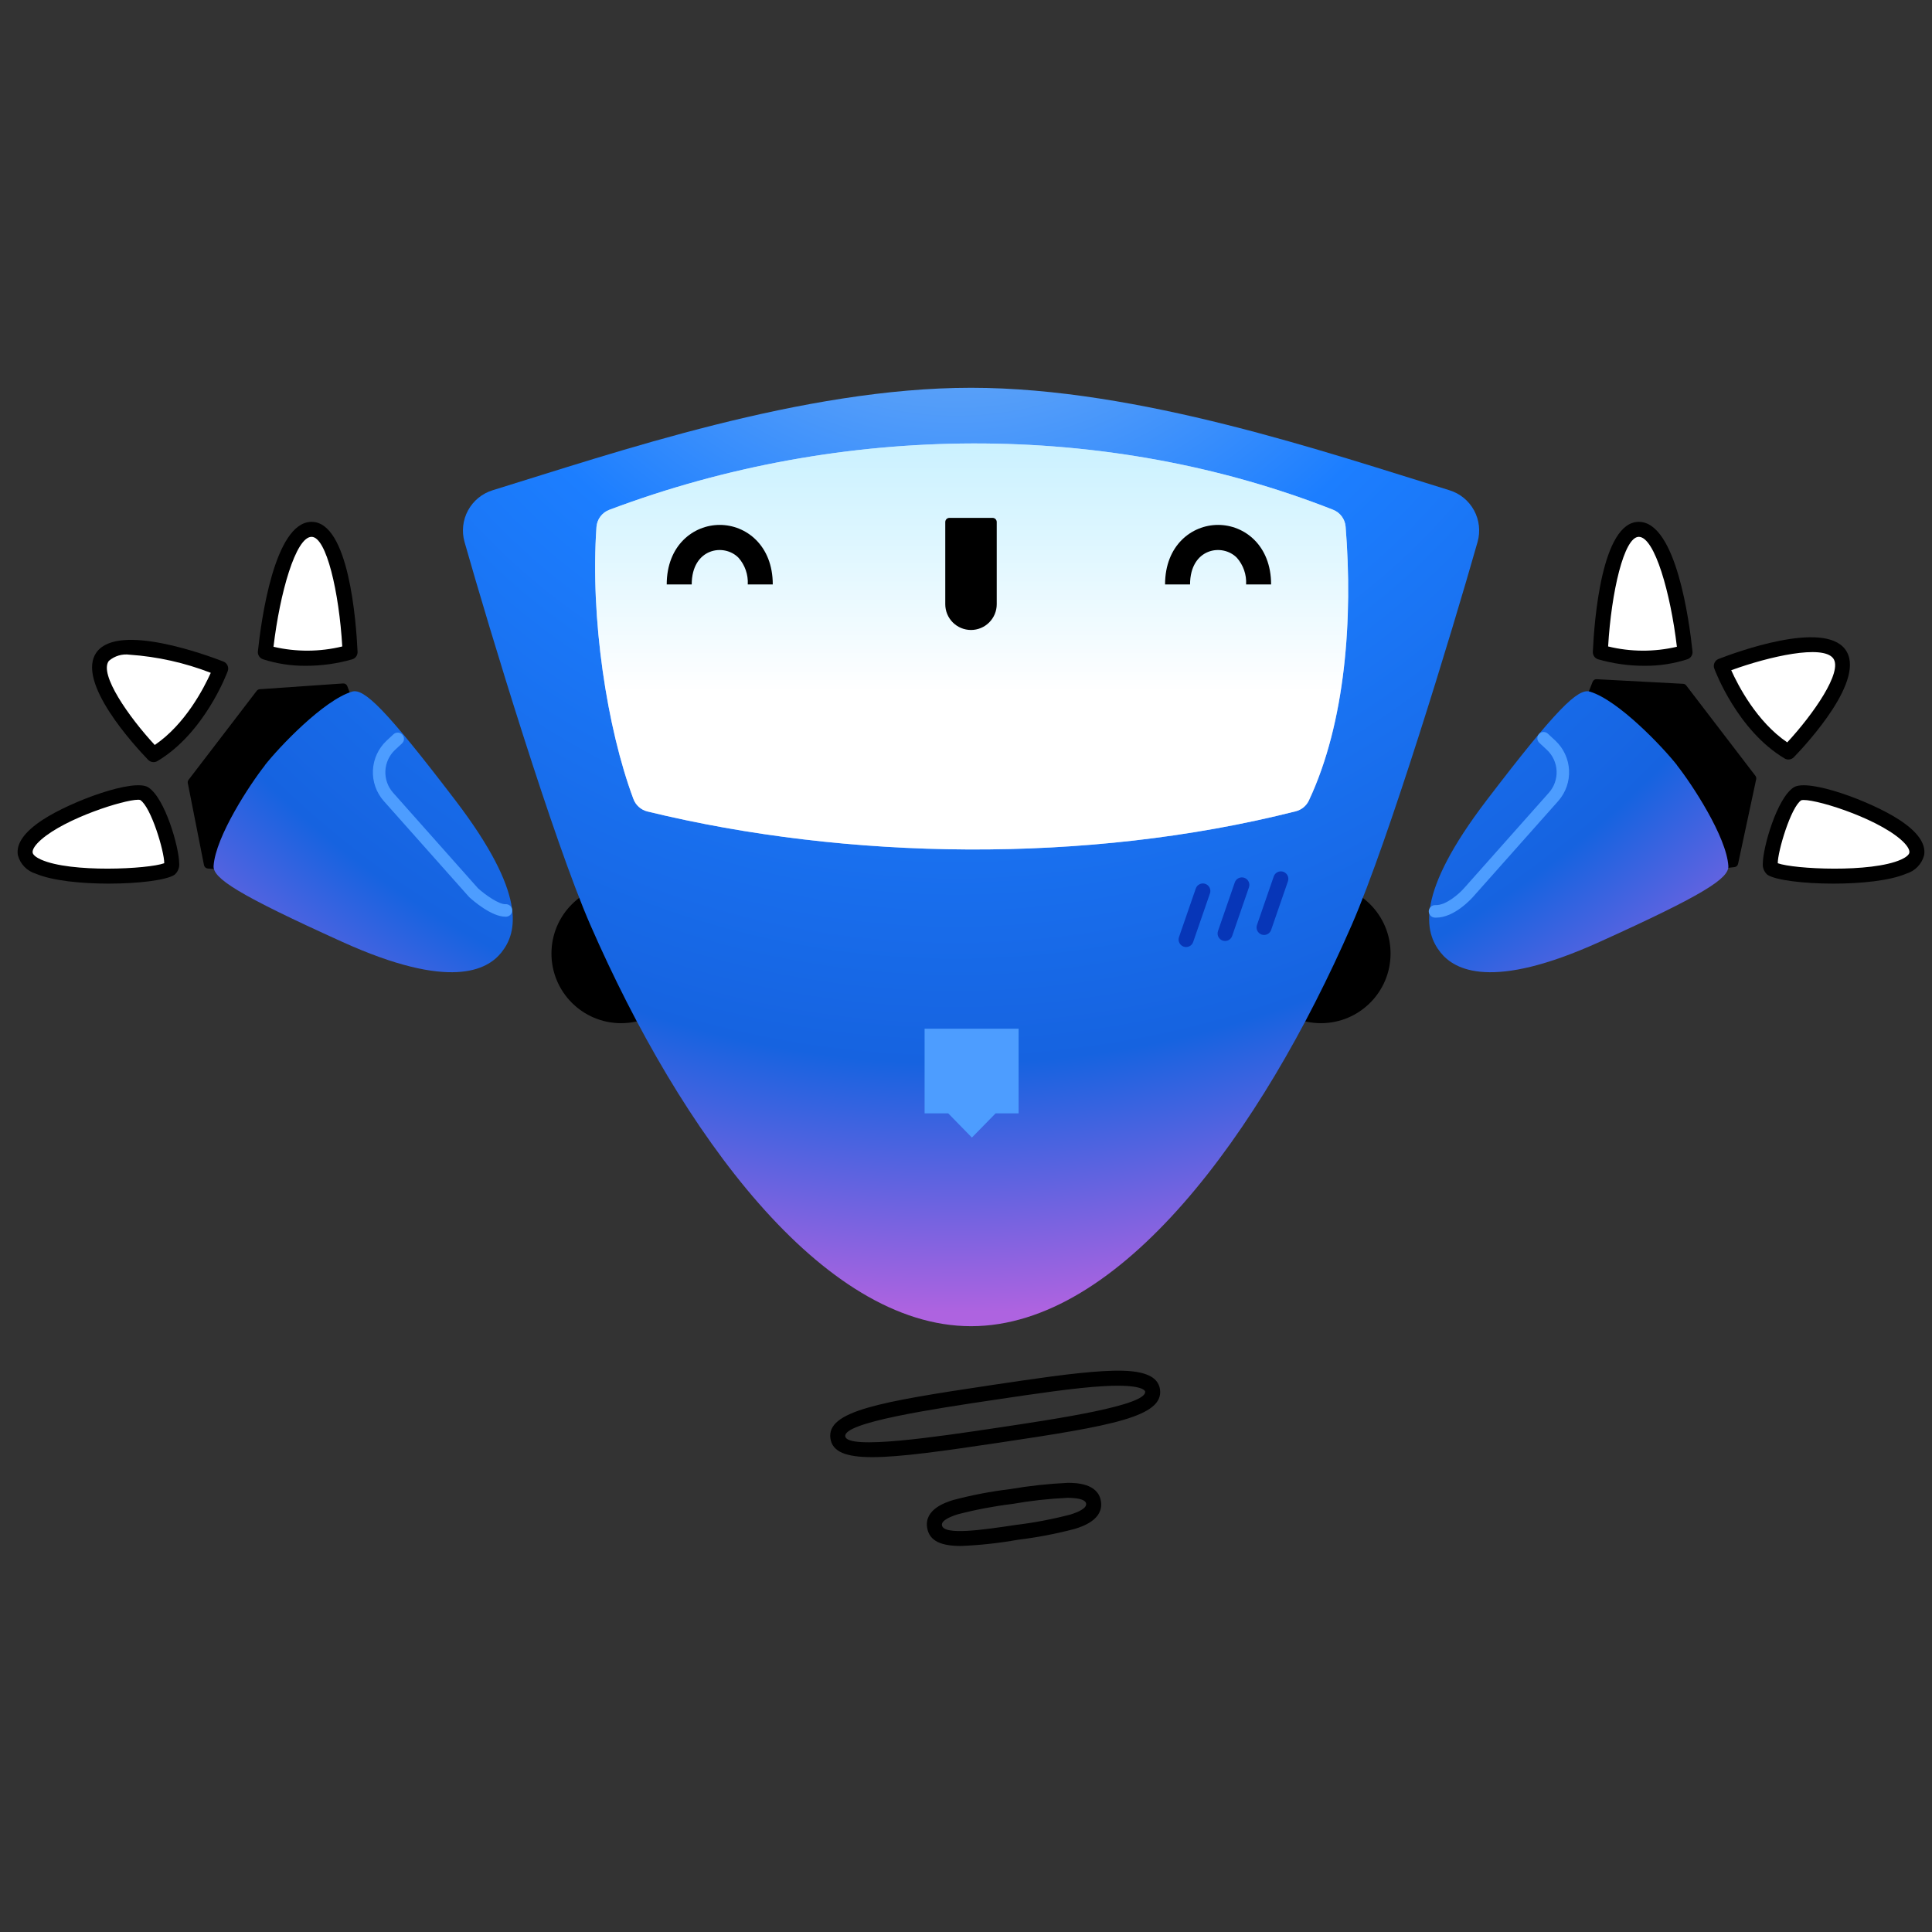 <?xml version="1.0" encoding="UTF-8"?> <svg xmlns="http://www.w3.org/2000/svg" width="181" height="181" viewBox="0 0 181 181" fill="none"><rect x="0" y="0" width="181" height="181" fill="#333333" stroke="none"/><g clip-path="url(#clip0_50395_676)"><path d="M58.188 95.857C61.791 95.857 64.713 92.936 64.713 89.332C64.713 85.729 61.791 82.808 58.188 82.808C54.584 82.808 51.663 85.729 51.663 89.332C51.663 92.936 54.584 95.857 58.188 95.857Z" fill="black"></path><path d="M123.75 95.857C127.354 95.857 130.275 92.936 130.275 89.332C130.275 85.729 127.354 82.808 123.75 82.808C120.147 82.808 117.226 85.729 117.226 89.332C117.226 92.936 120.147 95.857 123.75 95.857Z" fill="black"></path><path d="M135.789 45.928C124.357 42.413 106.708 36.329 90.973 36.329C75.238 36.329 57.589 42.413 46.157 45.928C45.17 46.231 44.342 46.908 43.849 47.815C43.356 48.721 43.238 49.785 43.521 50.778C45.917 59.214 51.864 78.771 55.311 86.662C63.812 106.125 77.01 124.245 90.973 124.245C104.936 124.245 118.134 106.125 126.635 86.662C130.082 78.771 136.03 59.214 138.425 50.778C138.708 49.785 138.59 48.721 138.097 47.815C137.605 46.908 136.776 46.231 135.789 45.928Z" fill="url(#paint0_radial_50395_676)"></path><path d="M164.143 72.921L157.66 64.453L149.564 64.023L144.692 76.411L149.218 82.32L162.447 80.849L164.143 72.921Z" fill="black"></path><path d="M149.221 82.71C149.161 82.71 149.101 82.696 149.048 82.669C148.994 82.643 148.947 82.604 148.911 82.556L144.386 76.646C144.345 76.593 144.319 76.53 144.309 76.463C144.3 76.397 144.308 76.329 144.333 76.266L149.204 63.879C149.232 63.801 149.285 63.735 149.354 63.69C149.424 63.646 149.506 63.625 149.588 63.632L157.684 64.062C157.74 64.065 157.796 64.08 157.845 64.107C157.895 64.133 157.939 64.17 157.973 64.215L164.457 72.683C164.491 72.727 164.515 72.779 164.528 72.834C164.54 72.889 164.54 72.946 164.529 73.001L162.832 80.93C162.815 81.01 162.773 81.082 162.712 81.137C162.651 81.192 162.575 81.227 162.493 81.236L149.264 82.707C149.25 82.709 149.235 82.71 149.221 82.71ZM145.14 76.346L149.397 81.907L162.127 80.491L163.728 73.014L157.463 64.832L149.828 64.427L145.14 76.346Z" fill="black"></path><path d="M121.387 76.007C101.78 80.974 79.325 80.571 60.648 76.022C60.35 75.947 60.074 75.8 59.845 75.594C59.616 75.387 59.441 75.128 59.336 74.838C56.868 68.229 55.281 57.887 55.881 49.364C55.908 49.01 56.036 48.67 56.249 48.387C56.463 48.103 56.753 47.886 57.086 47.761C78.828 39.576 103.566 39.371 124.888 47.755C125.212 47.883 125.494 48.098 125.702 48.377C125.91 48.656 126.035 48.988 126.064 49.335C126.759 57.907 126.062 67.688 122.618 75.004C122.5 75.251 122.328 75.47 122.115 75.643C121.902 75.817 121.653 75.941 121.387 76.007Z" fill="white"></path><path d="M17.98 73.294L24.36 64.96L32.174 64.419L36.682 76.392L32.23 82.207L19.495 80.978L17.98 73.294Z" fill="black"></path><path d="M32.228 82.597C32.216 82.597 32.203 82.596 32.191 82.595L19.456 81.365C19.373 81.357 19.294 81.322 19.232 81.266C19.17 81.21 19.127 81.135 19.111 81.052L17.595 73.369C17.584 73.314 17.585 73.258 17.598 73.204C17.611 73.151 17.635 73.1 17.668 73.056L24.049 64.722C24.083 64.678 24.125 64.642 24.174 64.616C24.223 64.589 24.277 64.574 24.332 64.57L32.145 64.029C32.229 64.023 32.312 64.045 32.383 64.09C32.453 64.136 32.507 64.203 32.537 64.281L37.046 76.253C37.07 76.315 37.077 76.382 37.067 76.448C37.057 76.513 37.031 76.575 36.991 76.628L32.538 82.443C32.502 82.491 32.455 82.53 32.401 82.556C32.347 82.583 32.288 82.597 32.228 82.597ZM19.821 80.616L32.05 81.797L36.239 76.325L31.909 64.828L24.562 65.337L18.395 73.391L19.821 80.616Z" fill="black"></path><path opacity="0.5" d="M121.387 76.007C101.78 80.974 79.325 80.571 60.648 76.022C60.35 75.947 60.074 75.8 59.845 75.594C59.616 75.387 59.441 75.128 59.336 74.838C56.868 68.229 55.281 57.887 55.881 49.364C55.908 49.01 56.036 48.67 56.249 48.387C56.463 48.103 56.753 47.886 57.086 47.761C78.828 39.576 103.566 39.371 124.888 47.755C125.212 47.883 125.494 48.098 125.702 48.377C125.91 48.656 126.035 48.988 126.064 49.335C126.759 57.907 126.062 67.688 122.618 75.004C122.5 75.251 122.328 75.47 122.115 75.643C121.902 75.817 121.653 75.941 121.387 76.007Z" fill="url(#paint1_linear_50395_676)"></path><path d="M88.949 48.907H92.99V56.61C92.99 57.146 92.777 57.66 92.398 58.038C92.019 58.417 91.506 58.63 90.97 58.63C90.434 58.63 89.92 58.417 89.541 58.038C89.162 57.66 88.949 57.146 88.949 56.61V48.907Z" fill="black"></path><path d="M90.968 59.02C90.329 59.019 89.716 58.765 89.264 58.313C88.812 57.861 88.558 57.248 88.558 56.608V48.906C88.558 48.855 88.568 48.804 88.587 48.757C88.607 48.709 88.636 48.666 88.672 48.63C88.708 48.594 88.751 48.565 88.799 48.545C88.846 48.526 88.897 48.516 88.948 48.516H92.989C93.04 48.516 93.091 48.526 93.138 48.545C93.186 48.565 93.229 48.594 93.265 48.63C93.301 48.666 93.33 48.709 93.35 48.757C93.369 48.804 93.379 48.855 93.379 48.906V56.608C93.379 57.248 93.124 57.861 92.672 58.313C92.22 58.765 91.608 59.019 90.968 59.02ZM89.338 49.296V56.608C89.338 56.823 89.38 57.035 89.461 57.233C89.543 57.432 89.663 57.612 89.814 57.764C89.966 57.915 90.146 58.036 90.344 58.118C90.542 58.2 90.754 58.242 90.968 58.242C91.183 58.242 91.395 58.2 91.593 58.118C91.791 58.036 91.971 57.915 92.122 57.764C92.274 57.612 92.394 57.432 92.476 57.233C92.557 57.035 92.599 56.823 92.599 56.608V49.296H89.338Z" fill="black"></path><path d="M95.429 96.376H86.621V104.302H88.831L91.052 106.573L93.277 104.302H95.429L95.429 96.376Z" fill="#4D9DFF"></path><path d="M81.717 136.513C79.262 136.513 77.986 136.019 77.799 134.771C77.414 132.197 82.407 131.333 92.829 129.773C96.838 129.173 100.621 128.608 103.36 128.456C105.84 128.317 108.411 128.413 108.672 130.154C109.057 132.728 104.064 133.592 93.642 135.152C88.266 135.955 84.326 136.513 81.717 136.513ZM104.713 129.821C104.343 129.821 103.921 129.832 103.437 129.86C100.764 130.007 97.013 130.569 93.041 131.162C87.445 132 78.994 133.265 79.189 134.564C79.383 135.862 87.829 134.6 93.417 133.764C99.026 132.925 107.477 131.661 107.282 130.361C107.279 130.336 107.169 129.821 104.713 129.821Z" fill="black"></path><path d="M90.032 144.835C88.24 144.835 87.053 144.413 86.856 143.099C86.599 141.374 88.634 140.738 89.303 140.529C91.058 140.064 92.842 139.723 94.644 139.507C96.433 139.2 98.239 139.004 100.052 138.921C100.753 138.925 102.886 138.938 103.144 140.663C103.402 142.387 101.366 143.024 100.697 143.233C98.942 143.696 97.157 144.037 95.355 144.255C93.596 144.568 91.817 144.762 90.032 144.835ZM99.988 140.326C98.266 140.405 96.55 140.596 94.853 140.896C93.123 141.106 91.409 141.431 89.722 141.87C89.012 142.092 88.18 142.449 88.246 142.892C88.393 143.875 92.136 143.317 95.143 142.866C96.874 142.657 98.59 142.331 100.277 141.892C100.988 141.67 101.82 141.312 101.754 140.87C101.688 140.429 100.787 140.331 100.043 140.326L99.988 140.326Z" fill="black"></path><path d="M149.83 88.255C139.747 92.819 136.266 90.871 134.959 89.235C133.449 87.344 132.559 83.767 139.277 74.97C145.829 66.389 147.836 64.459 148.951 64.796C151.632 65.607 155.792 70.003 157.121 71.695L157.114 71.702C158.505 73.46 161.738 78.373 161.921 81.121C161.998 82.283 159.666 83.804 149.83 88.255Z" fill="url(#paint2_radial_50395_676)"></path><path d="M149.922 61.097C152.515 61.841 155.265 61.841 157.858 61.097C157.858 61.097 156.658 49.654 153.552 49.593C150.445 49.531 149.922 61.097 149.922 61.097Z" fill="white"></path><path d="M154.074 62.376C152.599 62.378 151.131 62.173 149.714 61.766C149.567 61.719 149.439 61.625 149.351 61.498C149.262 61.371 149.218 61.219 149.225 61.064C149.355 58.202 150.048 48.889 153.532 48.889C153.545 48.889 153.557 48.889 153.571 48.89C157.029 48.959 158.265 58.194 158.562 61.023C158.579 61.182 158.541 61.342 158.454 61.477C158.367 61.611 158.237 61.712 158.085 61.763C156.79 62.18 155.435 62.387 154.074 62.376ZM150.658 60.563C152.773 61.08 154.98 61.089 157.1 60.592C156.504 55.555 155.021 50.324 153.543 50.294H153.532C152.141 50.294 150.955 55.493 150.658 60.563Z" fill="black"></path><path d="M161.268 62.388C161.268 62.388 163.313 67.93 167.558 70.453C167.558 70.453 174.146 63.639 172.3 61.239C170.438 58.819 161.268 62.388 161.268 62.388Z" fill="white"></path><path d="M167.551 71.156C167.425 71.156 167.301 71.122 167.193 71.057C162.785 68.438 160.689 62.867 160.602 62.632C160.538 62.459 160.545 62.268 160.621 62.1C160.696 61.932 160.835 61.801 161.006 61.734C162.62 61.107 170.773 58.111 172.851 60.812C174.959 63.554 169.227 69.731 168.057 70.942C167.991 71.01 167.913 71.064 167.826 71.1C167.739 71.137 167.646 71.156 167.551 71.156ZM162.191 62.79C162.826 64.205 164.576 67.609 167.439 69.55C169.855 66.942 172.69 62.908 171.737 61.668C170.738 60.373 165.777 61.487 162.191 62.79Z" fill="black"></path><path d="M165.975 81.37C165.405 80.982 166.948 75.31 168.42 74.357C169.589 73.599 180.032 77.229 179.57 79.997C179.109 82.766 167.276 82.257 165.975 81.37Z" fill="white"></path><path d="M171.762 82.783C168.957 82.783 166.324 82.457 165.58 81.95C165.425 81.816 165.305 81.646 165.231 81.455C165.156 81.264 165.129 81.058 165.153 80.855C165.17 79.372 166.468 74.784 168.04 73.767C169.379 72.898 175.28 75.062 177.946 76.81C179.662 77.935 180.443 79.047 180.265 80.113C180.158 80.524 179.948 80.9 179.652 81.205C179.357 81.51 178.988 81.734 178.581 81.853C177.045 82.51 174.331 82.783 171.762 82.783ZM166.551 80.872C168.053 81.424 175.301 81.787 178.099 80.531C178.56 80.323 178.844 80.087 178.879 79.881C178.927 79.592 178.639 79.15 178.09 78.668C175.629 76.51 169.626 74.706 168.748 74.975C167.776 75.612 166.543 79.768 166.551 80.872Z" fill="black"></path><path d="M134.546 85.969C134.499 85.969 134.453 85.968 134.406 85.966C134.251 85.956 134.106 85.886 134.003 85.77C133.9 85.654 133.847 85.502 133.855 85.347C133.867 85.193 133.937 85.049 134.053 84.946C134.168 84.843 134.319 84.789 134.474 84.796C135.478 84.844 136.739 83.687 137.14 83.233L145.117 74.256C145.61 73.694 145.866 72.962 145.83 72.215C145.794 71.468 145.469 70.764 144.924 70.252L144.213 69.591C144.157 69.539 144.111 69.476 144.079 69.406C144.047 69.336 144.029 69.261 144.026 69.184C144.023 69.107 144.036 69.031 144.062 68.959C144.089 68.886 144.13 68.82 144.182 68.764C144.234 68.707 144.297 68.662 144.367 68.63C144.437 68.598 144.513 68.58 144.589 68.577C144.666 68.574 144.743 68.587 144.815 68.613C144.887 68.64 144.953 68.681 145.01 68.733L145.721 69.393C146.489 70.115 146.946 71.106 146.997 72.159C147.048 73.211 146.687 74.242 145.992 75.034L138.017 84.009C137.839 84.211 136.245 85.969 134.546 85.969Z" fill="#4D9DFF"></path><path d="M32.101 88.255C42.185 92.819 45.666 90.871 46.972 89.235C48.482 87.344 49.372 83.767 42.654 74.97C36.103 66.389 34.096 64.459 32.981 64.796C30.299 65.607 26.139 70.003 24.81 71.695L24.818 71.702C23.427 73.46 20.193 78.373 20.011 81.121C19.933 82.283 22.266 83.804 32.101 88.255Z" fill="url(#paint3_radial_50395_676)"></path><path d="M32.79 61.097C30.198 61.841 27.448 61.841 24.855 61.097C24.855 61.097 26.054 49.654 29.161 49.593C32.267 49.531 32.79 61.097 32.79 61.097Z" fill="white"></path><path d="M28.649 62.376C27.288 62.387 25.933 62.18 24.638 61.763C24.486 61.712 24.356 61.611 24.269 61.477C24.183 61.342 24.144 61.182 24.161 61.023C24.458 58.194 25.694 48.959 29.152 48.89C29.165 48.889 29.178 48.889 29.191 48.889C32.675 48.889 33.368 58.202 33.498 61.064C33.505 61.219 33.461 61.371 33.372 61.498C33.284 61.625 33.156 61.719 33.009 61.766C31.591 62.173 30.124 62.378 28.649 62.376ZM25.623 60.593C27.743 61.089 29.95 61.079 32.065 60.563C31.768 55.493 30.582 50.294 29.191 50.294H29.18C27.701 50.324 26.218 55.555 25.623 60.593Z" fill="black"></path><path d="M20.677 62.633C20.677 62.633 18.631 68.175 14.387 70.698C14.387 70.698 7.799 63.884 9.645 61.485C11.507 59.064 20.677 62.633 20.677 62.633Z" fill="white"></path><path d="M14.386 71.4C14.292 71.4 14.198 71.382 14.111 71.345C14.025 71.308 13.946 71.254 13.88 71.186C12.71 69.976 6.978 63.798 9.087 61.056C11.165 58.357 19.318 61.351 20.931 61.978C21.102 62.045 21.241 62.176 21.317 62.344C21.392 62.512 21.399 62.703 21.335 62.876C21.248 63.112 19.153 68.682 14.745 71.302C14.636 71.366 14.512 71.4 14.386 71.4ZM12.15 61.336C11.803 61.288 11.449 61.315 11.113 61.414C10.777 61.514 10.466 61.684 10.2 61.913C9.247 63.152 12.082 67.186 14.498 69.794C17.362 67.853 19.111 64.449 19.746 63.034C17.313 62.09 14.753 61.518 12.15 61.336Z" fill="black"></path><path d="M15.96 81.37C16.529 80.982 14.987 75.31 13.515 74.357C12.346 73.599 1.903 77.229 2.364 79.997C2.826 82.766 14.659 82.257 15.96 81.37Z" fill="white"></path><path d="M10.176 82.782C7.606 82.782 4.893 82.509 3.357 81.853C2.949 81.733 2.58 81.51 2.285 81.204C1.99 80.899 1.779 80.523 1.673 80.112C1.495 79.046 2.276 77.935 3.992 76.809C6.657 75.061 12.559 72.892 13.899 73.767C15.47 74.784 16.767 79.372 16.785 80.854C16.808 81.058 16.782 81.264 16.707 81.455C16.633 81.645 16.513 81.815 16.358 81.949C15.613 82.457 12.98 82.782 10.176 82.782ZM12.932 74.925C11.602 74.925 6.161 76.639 3.848 78.668C3.299 79.15 3.011 79.592 3.059 79.881C3.093 80.087 3.378 80.323 3.839 80.53C6.637 81.787 13.885 81.423 15.387 80.871C15.395 79.767 14.159 75.609 13.135 74.946C13.068 74.93 13 74.923 12.932 74.925Z" fill="black"></path><path d="M47.345 85.881C46.047 85.882 44.306 84.365 43.963 84.054L35.944 75.034C35.248 74.243 34.888 73.212 34.938 72.159C34.989 71.107 35.446 70.115 36.214 69.394L36.864 68.791C36.978 68.686 37.129 68.63 37.284 68.636C37.439 68.642 37.585 68.709 37.691 68.823C37.796 68.937 37.852 69.087 37.846 69.242C37.841 69.397 37.774 69.544 37.661 69.649L37.011 70.252C36.466 70.764 36.141 71.469 36.105 72.216C36.069 72.963 36.325 73.695 36.819 74.257L44.794 83.232C45.473 83.841 46.761 84.75 47.37 84.709C47.524 84.701 47.675 84.754 47.79 84.858C47.906 84.96 47.975 85.105 47.985 85.259C47.994 85.413 47.942 85.565 47.84 85.681C47.738 85.797 47.594 85.868 47.44 85.879C47.409 85.88 47.377 85.881 47.345 85.881Z" fill="#4D9DFF"></path><path d="M72.397 54.753H70.055C70.105 53.843 69.798 52.95 69.198 52.264C67.83 50.854 64.804 51.364 64.804 54.753H62.462C62.462 51.092 64.961 49.176 67.429 49.176C69.898 49.176 72.397 51.092 72.397 54.753Z" fill="black"></path><path d="M119.084 54.753H116.742C116.793 53.843 116.485 52.95 115.886 52.264C114.518 50.854 111.491 51.364 111.491 54.753H109.149C109.149 51.092 111.648 49.176 114.117 49.176C116.585 49.176 119.084 51.092 119.084 54.753Z" fill="black"></path><path d="M111.119 88.723C111.04 88.723 110.963 88.71 110.889 88.684C110.802 88.654 110.722 88.607 110.653 88.546C110.584 88.485 110.527 88.411 110.487 88.328C110.446 88.245 110.423 88.155 110.417 88.062C110.412 87.97 110.424 87.878 110.455 87.791L112.028 83.238C112.089 83.062 112.217 82.918 112.385 82.837C112.552 82.755 112.745 82.744 112.921 82.805C113.096 82.865 113.241 82.993 113.323 83.161C113.404 83.328 113.416 83.52 113.356 83.697L111.783 88.25C111.735 88.388 111.645 88.508 111.526 88.593C111.407 88.677 111.265 88.723 111.119 88.723Z" fill="#0736B8"></path><path d="M114.772 88.156C114.694 88.157 114.616 88.143 114.543 88.118C114.455 88.087 114.375 88.04 114.306 87.979C114.237 87.918 114.181 87.844 114.14 87.761C114.1 87.678 114.076 87.588 114.071 87.496C114.065 87.404 114.078 87.311 114.108 87.224L115.681 82.671C115.742 82.495 115.87 82.35 116.038 82.269C116.205 82.188 116.398 82.177 116.574 82.237C116.75 82.298 116.895 82.426 116.976 82.594C117.058 82.761 117.07 82.954 117.009 83.13L115.436 87.683C115.388 87.821 115.299 87.941 115.18 88.026C115.061 88.111 114.918 88.156 114.772 88.156Z" fill="#0736B8"></path><path d="M118.424 87.592C118.346 87.592 118.269 87.579 118.195 87.553C118.108 87.523 118.027 87.476 117.958 87.415C117.889 87.353 117.833 87.279 117.792 87.196C117.752 87.113 117.728 87.023 117.723 86.931C117.717 86.839 117.73 86.747 117.76 86.659L119.333 82.106C119.394 81.93 119.522 81.785 119.69 81.704C119.858 81.622 120.051 81.611 120.227 81.671C120.403 81.732 120.548 81.861 120.629 82.028C120.711 82.196 120.722 82.389 120.661 82.565L119.088 87.118C119.041 87.256 118.951 87.376 118.832 87.461C118.713 87.546 118.57 87.591 118.424 87.592Z" fill="#0736B8"></path></g><defs><radialGradient id="paint0_radial_50395_676" cx="0" cy="0" r="1" gradientUnits="userSpaceOnUse" gradientTransform="translate(89.547 7.273) scale(115.698 115.698)"><stop stop-color="#94C3F2"></stop><stop offset="0.086" stop-color="#82B9F4"></stop><stop offset="0.259" stop-color="#559EF9"></stop><stop offset="0.447" stop-color="#1C7EFF"></stop><stop offset="0.798" stop-color="#1663E0"></stop><stop offset="1" stop-color="#AE63E0"></stop></radialGradient><linearGradient id="paint1_linear_50395_676" x1="91.03" y1="30.727" x2="91.03" y2="108.871" gradientUnits="userSpaceOnUse"><stop offset="0.049" stop-color="#80DFFF"></stop><stop offset="0.12" stop-color="#92E3FF"></stop><stop offset="0.261" stop-color="#BFEFFF"></stop><stop offset="0.433" stop-color="white"></stop></linearGradient><radialGradient id="paint2_radial_50395_676" cx="0" cy="0" r="1" gradientUnits="userSpaceOnUse" gradientTransform="translate(89.541 7.273) scale(115.698 115.698)"><stop stop-color="#94C3F2"></stop><stop offset="0.086" stop-color="#82B9F4"></stop><stop offset="0.259" stop-color="#559EF9"></stop><stop offset="0.447" stop-color="#1C7EFF"></stop><stop offset="0.798" stop-color="#1663E0"></stop><stop offset="1" stop-color="#AE63E0"></stop></radialGradient><radialGradient id="paint3_radial_50395_676" cx="0" cy="0" r="1" gradientUnits="userSpaceOnUse" gradientTransform="translate(89.54 7.273) scale(115.698 115.698)"><stop stop-color="#94C3F2"></stop><stop offset="0.086" stop-color="#82B9F4"></stop><stop offset="0.259" stop-color="#559EF9"></stop><stop offset="0.447" stop-color="#1C7EFF"></stop><stop offset="0.798" stop-color="#1663E0"></stop><stop offset="1" stop-color="#AE63E0"></stop></radialGradient><clipPath id="clip0_50395_676"><rect width="180" height="180" fill="white" transform="translate(0.969 0.582)"></rect></clipPath></defs></svg> 